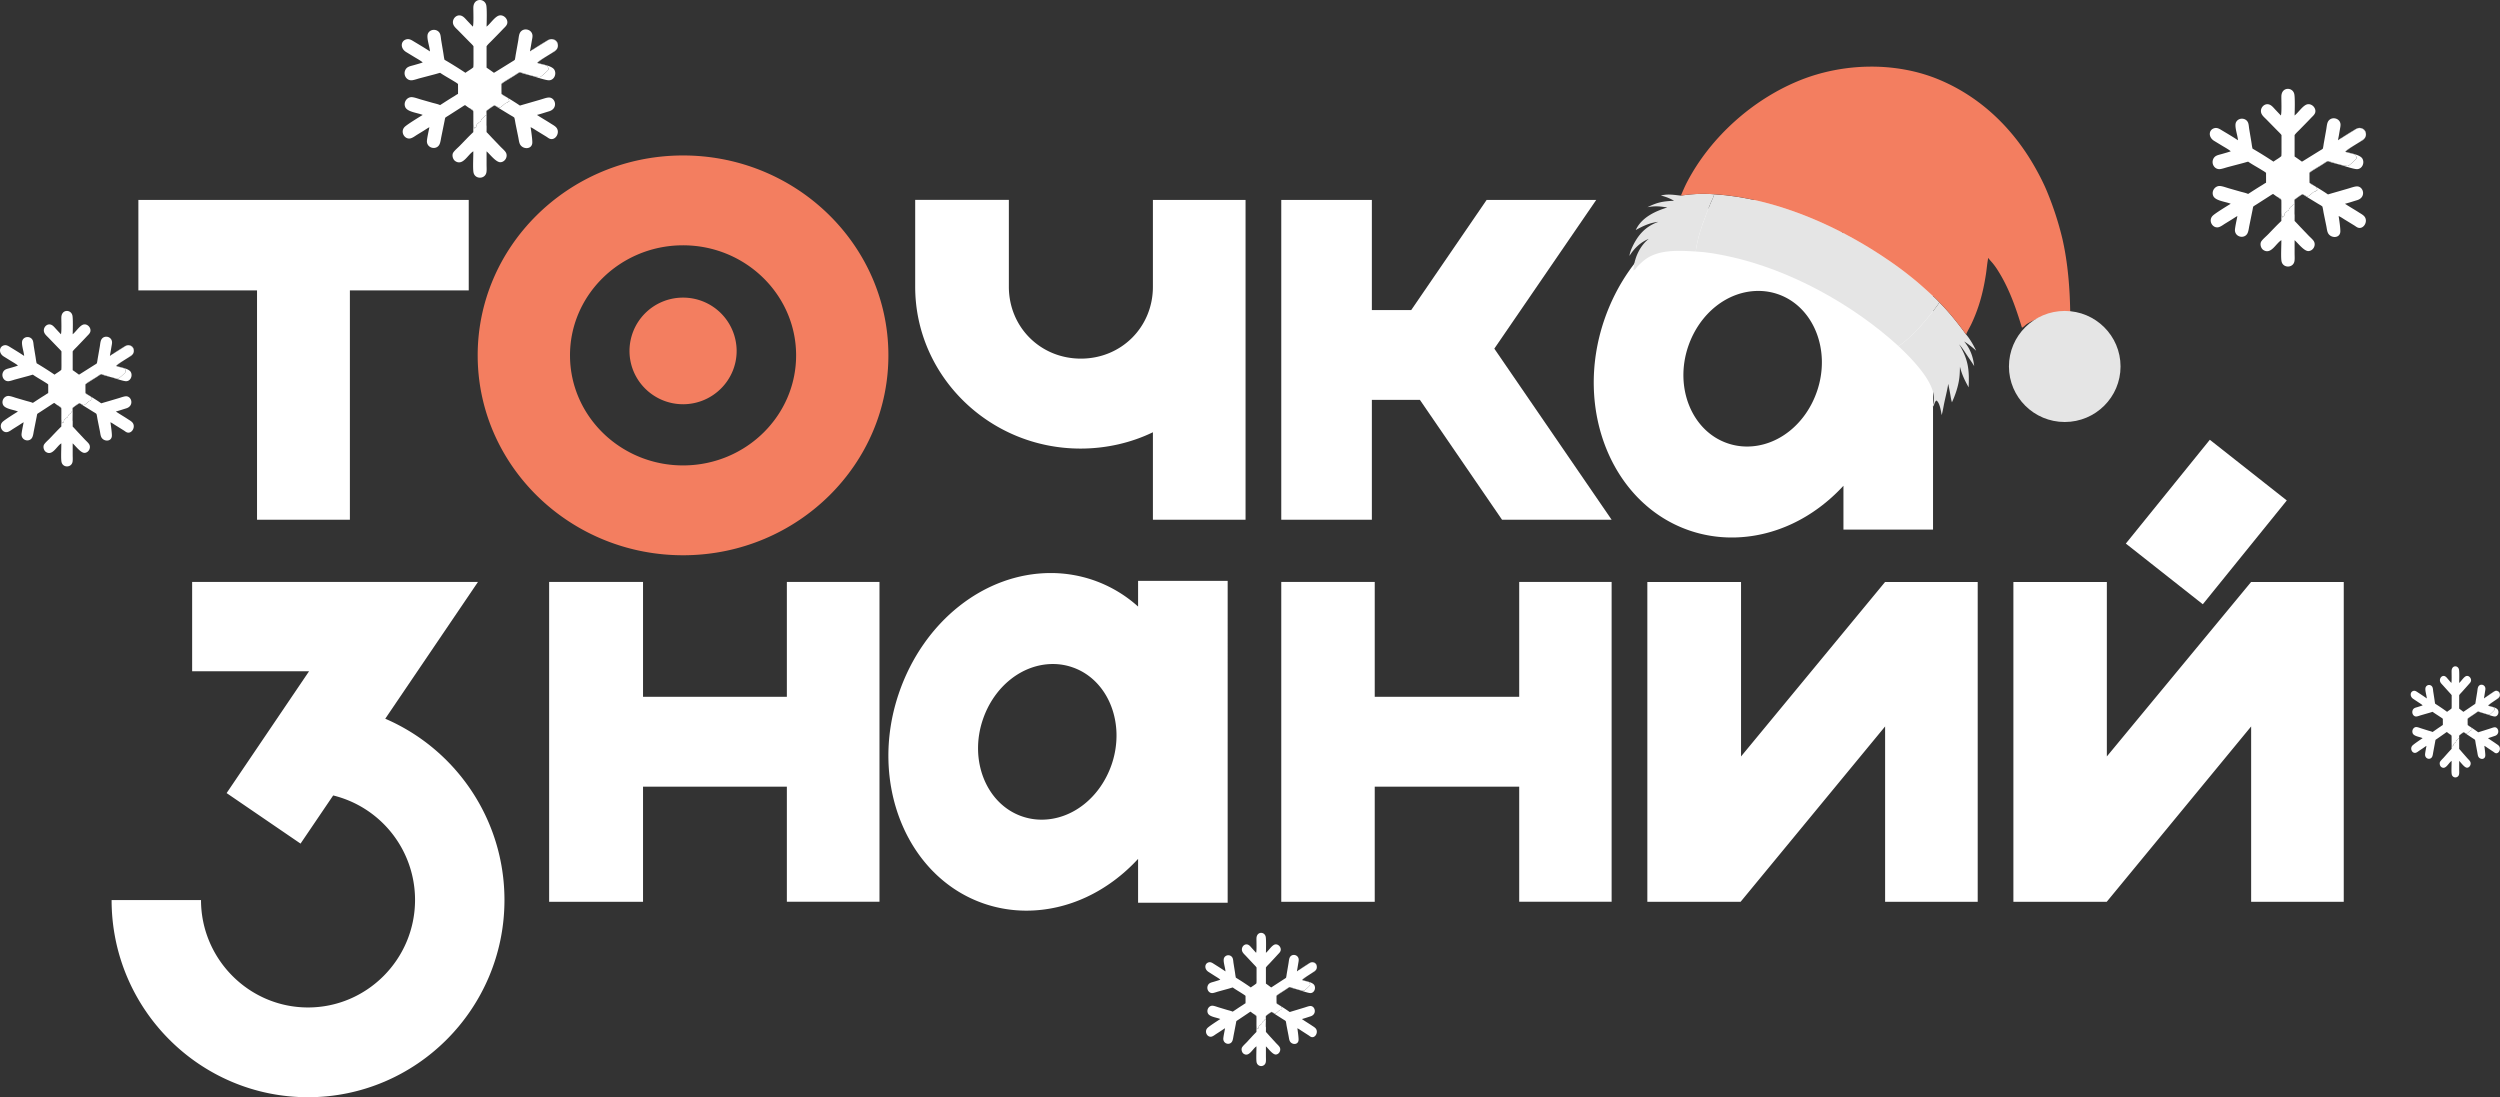 <svg width="180" height="79" fill="none" xmlns="http://www.w3.org/2000/svg"><rect width="100%" height="100%" fill="#333333" stroke="none"/><g clip-path="url(#a)"><path d="M49.049 11.194c8.153-.071 14.843 6.329 14.915 14.263.073 7.937-6.5 14.451-14.652 14.521-8.154.07-14.845-6.328-14.918-14.265-.07-7.935 6.503-14.45 14.655-14.519Zm.058 6.468c-4.487.038-8.107 3.625-8.066 7.993.04 4.37 3.723 7.894 8.213 7.855 4.487-.04 8.106-3.624 8.066-7.994-.04-4.368-3.724-7.892-8.213-7.854Zm.039 3.767a3.85 3.85 0 0 1 3.892 3.805c.016 2.116-1.694 3.85-3.824 3.871-2.13.016-3.873-1.689-3.89-3.805a3.844 3.844 0 0 1 3.822-3.871Z" fill="#F37E60"/><path d="M56.654 50.17H46.298V41.9h-6.76v23.028h6.76V56.64h10.356v8.287h6.669V41.899h-6.669v8.27ZM18.506 37.421h6.686V20.909h8.557v-6.516H9.963v6.515h8.543v16.513ZM164.649 36.033l-5.542-4.37-6.047 7.474 5.542 4.37 6.047-7.474ZM27.738 51.748l6.676-9.849h-20.58v6.431h8.418l-5.936 8.772 5.323 3.638 2.35-3.468a7.746 7.746 0 0 1 5.894 7.522c0 4.267-3.457 7.743-7.706 7.743-4.25 0-7.704-3.488-7.704-7.734H8.035C8.035 72.643 14.38 79 22.177 79c7.798 0 14.144-6.368 14.144-14.197 0-5.854-3.541-10.883-8.583-13.055Z" fill="#fff"/><path d="M162.082 41.904v-.005l-10.389 12.565v-12.56h-6.729v23.024h6.716l.013-.009 10.389-12.615v12.624h6.668V41.904h-6.668ZM124.686 38.7c3.026 0 5.892-1.391 8.042-3.725v3.154h6.45v-23.17h-6.45v1.849a9.299 9.299 0 0 0-3.214-1.899 9.296 9.296 0 0 0-3.069-.516c-4.786 0-9.184 3.487-10.948 8.674-2.177 6.418.567 13.2 6.119 15.12.985.34 2.019.513 3.07.513Zm-3.136-13.757c.815-2.391 2.843-3.996 5.048-3.996a4.3 4.3 0 0 1 1.415.235c2.558.884 3.822 4.012 2.818 6.969-.811 2.393-2.839 3.999-5.045 3.999-.483 0-.961-.08-1.414-.238-2.56-.883-3.826-4.009-2.822-6.969ZM73.898 65.567c3.026 0 5.894-1.393 8.044-3.726v3.155h6.45V41.824h-6.45v1.848a9.402 9.402 0 0 0-3.213-1.899 9.414 9.414 0 0 0-3.07-.514c-4.786 0-9.184 3.487-10.947 8.676-2.179 6.417.565 13.198 6.117 15.119.987.34 2.022.513 3.07.513Zm-3.133-13.758c.812-2.392 2.838-4 5.046-4 .483 0 .96.08 1.414.24 2.557.884 3.822 4.01 2.822 6.969-.814 2.392-2.84 3.998-5.048 3.998-.483 0-.96-.08-1.414-.237-2.56-.885-3.824-4.011-2.82-6.97ZM135.728 41.9l-10.373 12.564v-12.56h-6.746v23.024h6.708l.015-.009 10.396-12.615v12.624h6.667V41.904h-6.667v-.005ZM83.009 14.408v6.239c0 2.901-2.268 5.174-5.186 5.174-2.915 0-5.185-2.273-5.185-5.175v-6.253h-6.744v6.253c0 6.425 5.346 11.652 11.904 11.652 1.864 0 3.662-.423 5.212-1.176v6.299h6.67V14.393h-6.67l-.001.015Z" fill="#fff"/><path d="M114.93 14.393h-7.891l-5.43 7.93h-2.835v-7.93h-6.523V37.42h6.523v-8.628h3.46l5.912 8.628h7.891l-8.446-12.318 7.339-10.71ZM109.383 50.17H98.981V41.9h-6.73v23.028h6.73V56.64h10.402v8.287h6.654V41.899h-6.654v8.27Z" fill="#fff"/><path d="M121.025 14.086a10.386 10.386 0 0 1 2.397-.1c-.062.254-.206.498-.301.742-.375.958-.822 2.074-.983 3.084-.014.09-.042.205-.032.297-1.273-.072-2.809-.183-3.829.717-.128.113-.456.407-.514.553l-.156.096c.004-.07.01-.14.019-.211.087-.767.47-1.581 1.086-2.067-.601.248-1.053.686-1.391 1.229.03-.237.11-.443.212-.658.409-.864.945-1.463 1.867-1.795-.598.061-1.108.3-1.623.59.016-.04.035-.078.054-.115.44-.82 1.362-1.247 2.216-1.51-.544-.085-.882-.122-1.433-.018.719-.359 1.118-.427 1.918-.465a3.425 3.425 0 0 0-.955-.377c.517-.13.933-.047 1.448.008ZM139.634 21.772l.036.035c.692.702 1.311 1.48 1.888 2.275.271.306.553.8.727 1.172a5.968 5.968 0 0 0-.867-.67c.443.536.642 1.088.723 1.775-.155-.259-.331-.503-.498-.754-.183-.274-.359-.57-.588-.81.667 1.084.746 1.849.685 3.092-.277-.5-.489-.925-.623-1.485-.008.274-.012.546-.046.818-.075.587-.28 1.21-.531 1.745-.059-.175-.083-.366-.116-.548-.047-.26-.098-.52-.153-.78-.068.459-.184.897-.28 1.349-.064.3-.106.607-.19.902-.05-.275-.132-.852-.351-1.035l-.04-.011c-.158.127-.119.389-.31.5.115-.212.142-.502.134-.74-.04-1.232-1.682-2.872-2.554-3.692.158-.069.302-.194.435-.302.713-.576 1.324-1.273 1.891-1.986.22-.278.439-.55.628-.85Z" fill="#E5E5E5"/><path d="M123.422 13.987c4.367.27 8.895 2.257 12.466 4.694.725.495 1.431 1.01 2.1 1.578.368.313.729.634 1.082.963.178.165.371.328.531.51l.033.04c-.189.3-.408.572-.628.85-.567.713-1.178 1.41-1.891 1.986-.133.108-.277.233-.435.302-3.284-2.995-7.795-5.49-12.166-6.44-.781-.17-1.607-.322-2.407-.361-.01-.092.018-.206.032-.297.161-1.01.608-2.126.982-3.084.095-.243.24-.488.301-.741Z" fill="#E5E5E5"/><path d="M121.025 14.086c.137-.322.275-.652.436-.962 1.685-3.237 4.727-5.966 8.129-7.34 3.128-1.262 6.918-1.354 10.045-.041 3.008 1.262 5.34 3.547 6.913 6.352.316.563.615 1.146.858 1.743a22.603 22.603 0 0 1 1.076 3.31c.415 1.788.563 3.762.576 5.594l-.002.27c-.778-.315-1.466-.382-2.267-.105-.301.115-.586.25-.858.423-.094.06-.249.235-.344.26l-.011-.01c-.439-1.441-.933-2.86-1.751-4.14a4.748 4.748 0 0 0-.353-.49c-.104-.125-.23-.249-.318-.385-.08.382-.105.774-.164 1.159-.117.768-.281 1.54-.524 2.279-.149.453-.333.92-.54 1.35-.118.243-.265.48-.368.729-.577-.795-1.197-1.573-1.888-2.275l-.036-.035-.033-.04c-.16-.182-.353-.345-.531-.51-.354-.329-.714-.65-1.082-.963a25.243 25.243 0 0 0-2.1-1.578c-3.571-2.438-8.099-4.423-12.466-4.694a10.394 10.394 0 0 0-2.397.099Z" fill="#F37E60"/><path d="M152.679 26.386c0 2.208-1.799 3.998-4.018 3.998s-4.017-1.79-4.017-3.998 1.798-3.998 4.017-3.998c2.219 0 4.018 1.79 4.018 3.998Z" fill="#E5E5E5"/><path d="M38.38 3.55c.281-.18.561-.359.847-.53.197-.117.35-.25.591-.196.421.094.5.64.091.892-.333.206-.935.548-1.218.812.342.098 1.066.213 1.225.5.18.325-.04.765-.408.753-.262-.009-1.016-.268-1.304-.343.034.013.08.004.117.012.09.021.18.061.272.073.036.005.264.03.276.029.067-.004.5-.394.585-.496l.008-.009c.033-.04.03-.119.02-.167l-.023-.013c-.017-.03-.01-.074-.033-.098-.088-.094-.696-.175-.74-.246.053-.174 1.313-.777 1.436-1.037a.466.466 0 0 0-.225-.62c-.267-.119-.441.034-.66.168-.217.132-.433.271-.653.399-.067.039-.127.1-.2.13l-.003-.014ZM33.793 7.782l.015-.007c.288.18.27.13.275.41.005.256-.003.513.001.765l.043.347c.03-.07.035-.237.12-.099.096-.083-.036-.154.182-.334l.008.004.004.013c.01-.013.008-.023.008-.038.054-.05.165-.096.172-.127.049-.221.237-.252.286-.357.035-.074.053-.111.082-.013l.006.004-.002.007-.006-.017c.012-.014.01-.03.022-.046l.017-.006.006.005c0 .123-.036.666-.011.757l.005-.001.006-.056c.007.172 0 .346 0 .518.14.138.27.284.405.426l.592.618c.112.117.28.259.37.388.205.292-.013.708-.352.737-.322.027-.753-.554-1.014-.785v.967c0 .169.019.395-.013.556-.096.49-.807.504-.923.02-.067-.277-.01-1.21-.019-1.543-.396.231-.743 1.067-1.295.707-.181-.118-.27-.444-.14-.63.111-.16.313-.326.455-.47.317-.324.653-.684.98-.99V7.987c-.095-.068-.19-.136-.285-.206Z" fill="#fff"/><path d="M36.11 6.762c-.01-.098-.028-.671-.004-.73.035-.084.803-.522.931-.601.08-.05.297-.223.38-.23.066-.006.643.18.787.237-.184-.048-.605-.15-.766-.227-.148.065-.282.167-.42.252l-.513.316c-.134.083-.276.165-.394.27v.713c.387.25.787.482 1.171.736.052.034.102.074.157.103.241-.074.485-.141.728-.212l.732-.212c.176-.05.404-.137.58-.154.511-.049.746.786.054.992-.29.086-.58.186-.872.26.325.217.682.416 1.014.632.12.077.261.15.361.255.335.35-.036.997-.462.824-.09-.037-.168-.106-.252-.156l-.682-.417c-.143-.088-.282-.187-.436-.255.035.228.142.94.12 1.15-.054.489-.732.452-.902.041-.057-.139-.073-.307-.103-.455l-.193-.946c-.031-.156-.049-.321-.093-.474-.073-.07-.182-.122-.27-.175l-.857-.521c-.1-.061-.2-.135-.309-.177-.13.061-.442.29-.564.387 0 .335.004.67 0 1.005l-.006.056-.006.001c-.025-.091.012-.634.012-.757a1.004 1.004 0 0 1-.006-.32l.017-.01-.01.002c.111-.089.418-.316.538-.375.061-.03.257.12.353.153.148.05.483-.403.577-.337.055-.013.038-.051.078-.078.025-.017.062-.009.088-.027a1.78 1.78 0 0 0-.053-.186c-.09-.141-.397-.207-.504-.353Z" fill="#fff"/><path d="M34.046 1.918c.071-.196.03-1.118.035-1.378.014-.703.83-.684.934-.149.053.271.029 1.211.018 1.527.273-.203.607-.747.93-.807.259-.047.52.164.562.422.041.258-.146.391-.304.558-.267.283-.543.559-.815.838-.115.12-.272.255-.365.39l-.008.01v1.542c.18.119.354.245.53.37.087-.043.17-.1.253-.15l1.017-.631c.074-.047.17-.094.234-.156.036-.141.05-.29.077-.435l.169-.945c.026-.155.04-.345.092-.49.177-.486.875-.375.932.097.015.126-.022.27-.043.394l-.08.463c-.018.104-.04.208-.053.313.075-.05.14-.106.22-.151l.004.012c.073-.029.133-.09.2-.13.22-.127.435-.266.652-.398.22-.134.394-.287.66-.168.23.104.334.387.225.62-.122.26-1.383.863-1.436 1.037.044.071.652.152.74.246.024.024.016.068.033.098l.023.013c.01.048.013.127-.02.167l-.008.01c-.085.101-.518.49-.584.495-.013 0-.24-.024-.277-.029-.092-.012-.181-.052-.271-.073-.037-.008-.083.001-.118-.012-.144-.058-.721-.243-.788-.237-.082.007-.298.18-.379.23-.128.079-.896.517-.93.601-.025.059-.007.632.004.73.107.146.414.212.505.353.005.01.053.175.052.186-.026.018-.062.01-.088.027-.04.027-.023.065-.078.078-.094-.066-.429.387-.577.336-.096-.032-.292-.182-.353-.152-.12.06-.427.286-.538.375l.01-.002-.017.01c-.02.095-.008.224.006.32l-.006-.005-.017.006c-.011.016-.01.032-.022.046l.006.017.002-.007-.007-.004c-.028-.098-.046-.061-.081.013-.05.105-.238.136-.287.357-.007.031-.117.077-.17.127 0 .015 0 .025-.01.038l-.003-.013-.008-.004c-.218.18-.087.251-.182.334-.085-.138-.09.029-.12.099l-.043-.347c-.005-.252.003-.509-.002-.765-.005-.28.014-.23-.274-.41l-.015.007c-.06-.028-.242-.17-.311-.215-.088.04-.17.1-.252.152l-.947.606c-.076.048-.156.093-.226.15-.022.07-.033.144-.047.216l-.238 1.173c-.032.162-.053.347-.116.5-.19.46-.875.34-.919-.153-.015-.173.14-.836.177-1.053-.133.071-.261.16-.389.24l-.505.31c-.133.084-.28.197-.43.245-.442.141-.804-.452-.46-.81.173-.18 1.062-.72 1.304-.869-.371-.156-1.108-.207-1.259-.57-.15-.361.152-.76.528-.705.212.03.425.116.631.173l.81.231c.181.051.37.087.543.164.33-.21.654-.424.989-.624.102-.06.19-.133.3-.18.006-.238 0-.477 0-.714-.094-.084-.215-.149-.322-.216-.312-.195-.668-.384-.967-.591-.12.03-.238.068-.358.1l-1.106.291c-.167.045-.39.126-.554.145-.392.045-.659-.38-.487-.739.117-.244.354-.274.588-.341.202-.058.458-.128.654-.196l.01-.004c-.099-.104-.414-.28-.554-.364l-.641-.389c-.442-.271-.4-.82.042-.919.201-.044.366.07.53.169.372.223.787.47 1.145.706-.02-.374-.29-1.029-.131-1.313.189-.34.712-.311.857.047.054.132.062.33.085.474l.145.865c.029.173.047.352.09.521l.003.009a30.01 30.01 0 0 1 1.506.938c.167-.128.424-.261.567-.399.019-.211.012-.425.012-.637V3.33c-.072-.107-.219-.24-.312-.336l-.776-.79c-.108-.11-.245-.224-.324-.358-.24-.406.19-.905.603-.684.142.075.259.226.369.34l.395.417ZM168.559 9.947c.281-.18.56-.359.846-.53.197-.117.351-.25.592-.196.42.095.499.64.09.893-.333.205-.935.547-1.217.81.341.1 1.066.214 1.225.502.18.324-.041.765-.409.752-.262-.009-1.015-.268-1.304-.343.035.013.08.004.117.013.091.02.18.06.271.072.037.005.264.03.277.03.067-.005.5-.394.585-.496l.008-.01c.033-.04.03-.119.021-.167l-.024-.013c-.017-.03-.009-.074-.033-.098-.088-.094-.696-.175-.741-.245.054-.175 1.314-.778 1.437-1.038a.467.467 0 0 0-.226-.62c-.265-.119-.44.034-.66.168-.216.132-.432.271-.652.399-.068.039-.126.1-.2.13l-.003-.013ZM163.972 14.179l.015-.007c.288.18.269.13.274.41.005.256-.003.513.002.765 0 .008.044.347.044.347.028-.07.033-.237.12-.099.095-.083-.036-.154.182-.333l.008.003.003.013c.009-.013.008-.023.009-.038.052-.05.163-.096.171-.127.049-.221.237-.252.285-.357.037-.074.054-.111.083-.013l.006.004-.002.007-.006-.016c.011-.015.011-.031.022-.047l.017-.006.007.005c0 .123-.038.666-.013.757l.006-.001.007-.056c.006.172 0 .346 0 .518.139.138.27.284.404.426l.592.618c.112.118.281.259.371.388.204.292-.014.708-.354.737-.32.027-.753-.554-1.013-.785v.967c0 .169.019.395-.013.556-.096.49-.807.504-.924.02-.066-.277-.009-1.21-.017-1.543-.396.231-.744 1.067-1.296.707-.182-.118-.27-.444-.141-.63.112-.16.314-.326.457-.47.315-.323.652-.684.98-.99v-1.524a24.094 24.094 0 0 1-.286-.206Z" fill="#fff"/><path d="M166.289 13.16c-.011-.1-.029-.672-.005-.73.036-.085.804-.523.931-.602.081-.05.297-.223.379-.23.067-.006.645.18.788.237-.184-.048-.604-.15-.766-.227-.148.065-.282.167-.42.252l-.513.316c-.134.083-.276.165-.394.27v.713c.388.25.787.482 1.171.736.052.034.103.074.156.104.242-.075.487-.142.73-.213l.731-.212c.177-.05.404-.136.581-.153.51-.05.745.785.054.991-.289.086-.58.186-.873.26.326.217.682.416 1.015.632.12.077.26.15.36.255.335.35-.035.997-.461.824-.092-.037-.169-.106-.253-.156l-.682-.417c-.142-.088-.281-.187-.436-.255.035.229.142.941.12 1.15-.053.489-.732.452-.901.041-.059-.139-.073-.307-.103-.455l-.194-.946c-.03-.156-.049-.321-.092-.473-.074-.071-.183-.123-.27-.176l-.857-.521c-.101-.061-.201-.135-.31-.177-.129.061-.442.29-.563.387 0 .335.003.67 0 1.005l-.007.056-.006.001c-.025-.091.013-.634.013-.757a1.007 1.007 0 0 1-.007-.32l.018-.01-.011.002c.112-.088.418-.316.538-.374.062-.03.258.119.354.152.148.05.481-.403.576-.337.055-.013.038-.05.079-.078.025-.017.062-.009.087-.027a1.547 1.547 0 0 0-.052-.186c-.09-.141-.398-.207-.505-.353Z" fill="#fff"/><path d="M164.223 8.315c.071-.196.03-1.118.036-1.378.013-.703.831-.684.933-.149.054.271.03 1.211.019 1.527.272-.203.607-.747.93-.807.259-.047.52.164.562.422.042.258-.146.391-.304.558-.267.283-.543.559-.815.838-.115.12-.273.255-.365.39l-.008.01v1.542c.18.12.354.246.529.371.087-.044.169-.1.253-.152l1.017-.63c.076-.047.172-.094.235-.156.036-.141.051-.29.077-.435l.168-.945c.027-.155.041-.344.093-.49.177-.486.875-.375.932.097.015.126-.023.27-.043.394l-.079.463c-.019.104-.043.208-.054.314.074-.05.141-.107.22-.152l.003.012c.074-.029.133-.09.2-.13.22-.127.436-.266.653-.398.219-.134.394-.287.66-.167.23.103.334.386.225.619-.123.26-1.383.863-1.437 1.038.045.07.653.151.741.245.024.024.016.068.033.098l.024.013c.009.048.012.127-.021.167l-.008.01c-.085.101-.517.49-.585.495-.013.001-.24-.024-.277-.029-.091-.012-.18-.052-.271-.072-.037-.009-.082 0-.117-.013-.144-.058-.722-.243-.788-.237-.082.007-.298.18-.379.23-.128.079-.895.517-.932.602-.023.058-.006.63.005.73.108.145.415.211.505.352.007.01.054.175.053.186-.026.018-.062.01-.087.027-.041.027-.024.065-.079.078-.095-.066-.428.387-.577.337-.096-.033-.292-.183-.353-.153-.12.06-.427.287-.539.375l.011-.002-.017.01c-.02.095-.008.225.006.32l-.006-.005-.017.006c-.011.016-.011.032-.022.047l.006.016.001-.007-.006-.004c-.028-.098-.046-.061-.082.013-.049.105-.237.136-.286.357-.008.031-.118.077-.17.127-.002.015 0 .025-.01.038l-.003-.013-.008-.003c-.218.179-.087.25-.181.333-.087-.138-.092.03-.12.099 0 0-.045-.339-.045-.347-.004-.252.004-.508-.001-.765-.005-.28.014-.23-.275-.41l-.014.007c-.06-.028-.242-.17-.311-.215-.087.04-.171.1-.253.152l-.946.606c-.075.048-.156.094-.227.15-.022.07-.033.144-.046.216l-.238 1.173c-.032.162-.052.347-.115.5-.191.46-.877.34-.919-.152-.016-.174.139-.837.175-1.054-.133.071-.261.16-.389.24l-.505.311c-.132.083-.279.196-.429.244-.442.141-.804-.452-.46-.81.172-.18 1.061-.72 1.304-.869-.371-.156-1.108-.207-1.26-.57-.15-.361.154-.76.529-.705.212.03.425.116.632.173l.808.231c.182.051.371.088.544.164.33-.21.653-.424.988-.624.103-.06.191-.133.302-.18.004-.238 0-.476 0-.714-.095-.084-.217-.149-.324-.216-.311-.195-.668-.384-.966-.591-.12.03-.239.068-.359.1l-1.105.291c-.167.045-.39.126-.554.145-.392.045-.659-.38-.487-.739.117-.244.354-.274.588-.341.202-.058.458-.128.655-.196l.009-.004c-.099-.104-.413-.28-.555-.364l-.64-.389c-.442-.271-.401-.82.041-.919.202-.044.367.07.531.17.372.222.788.468 1.145.706-.021-.375-.289-1.03-.132-1.314.19-.34.713-.311.858.047.054.132.061.33.085.474l.145.865c.029.173.046.352.09.522l.002.008c.497.288 1.033.622 1.508.938.166-.128.423-.261.567-.399.017-.21.011-.425.011-.637v-.877c-.073-.107-.22-.24-.313-.336l-.775-.79c-.109-.11-.245-.224-.324-.358-.24-.406.19-.905.603-.684.141.075.259.226.368.34l.395.417ZM178.974 50.194c.16-.113.319-.224.483-.331.112-.073.201-.156.338-.122.24.059.286.4.052.557-.191.129-.535.343-.696.507.196.062.609.133.699.313.105.203-.022.478-.232.47-.15-.005-.581-.167-.745-.214.019.008.046.003.066.008.052.013.103.038.155.045l.158.019c.038-.003.286-.246.335-.31l.004-.006c.019-.025.018-.074.012-.105l-.013-.008c-.01-.018-.006-.046-.019-.061-.051-.058-.398-.11-.423-.153.03-.11.75-.486.821-.649.061-.145.003-.322-.13-.387-.151-.075-.251.021-.377.105-.123.082-.246.17-.373.249-.038.024-.072.063-.113.08l-.002-.007ZM176.351 52.84l.01-.005c.164.113.153.08.156.256.003.16-.002.32.002.478l.023.217c.018-.044.021-.148.07-.062.053-.051-.021-.096.104-.208l.005.002.001.008c.005-.008.005-.014.005-.024.03-.03.093-.06.098-.08.028-.137.136-.156.164-.222.019-.047.03-.07.046-.009l.005.003-.002.005-.003-.01c.006-.01.005-.02.011-.03l.011-.003.003.002c0 .078-.02.417-.006.474l.003-.001c0-.012.002-.023.003-.035.003.108 0 .217 0 .324.079.086.155.178.231.266l.339.386c.063.074.16.162.212.243.117.182-.008.443-.202.46-.183.017-.431-.346-.58-.49v.605c0 .105.011.246-.006.347a.267.267 0 0 1-.529.012c-.038-.173-.005-.756-.009-.964-.228.145-.425.667-.741.442-.104-.074-.155-.277-.081-.394.065-.1.18-.204.261-.294.182-.202.373-.427.561-.619v-.952l-.165-.129Z" fill="#fff"/><path d="M177.676 52.202c-.006-.061-.017-.42-.003-.456.02-.053.459-.327.532-.376.046-.031.17-.14.216-.144.038-.004.368.112.452.148-.106-.03-.346-.093-.439-.142-.084.041-.161.105-.24.158l-.292.197c-.078.052-.158.103-.226.17v.445c.221.156.45.301.669.46.03.021.059.046.089.064.139-.046.278-.088.417-.132l.418-.133c.101-.03.231-.085.332-.096.292-.03.426.49.031.62-.166.054-.331.116-.499.162.187.136.39.26.58.395.069.049.148.095.207.16.191.219-.021.623-.266.515-.05-.023-.094-.066-.143-.098l-.39-.26c-.081-.055-.161-.117-.248-.16.019.143.08.588.068.72-.03.305-.419.281-.515.025-.033-.087-.043-.192-.06-.285l-.111-.591c-.017-.097-.026-.2-.052-.296-.042-.044-.104-.077-.154-.11l-.49-.325c-.057-.038-.114-.085-.177-.11a2.642 2.642 0 0 0-.322.241c0 .21.002.42 0 .628-.001.012-.003.023-.003.035h-.003c-.014-.056.006-.395.006-.473a.703.703 0 0 1-.003-.2l.009-.005h-.006a2.81 2.81 0 0 1 .308-.233c.035-.02.147.074.202.095.084.031.276-.252.329-.21.031-.009.022-.032.045-.05.015-.01.035-.005.051-.017 0-.006-.027-.11-.03-.115-.052-.089-.227-.13-.289-.221Z" fill="#fff"/><path d="M176.496 49.174c.039-.122.016-.699.019-.86.008-.44.475-.429.534-.094.031.17.017.757.011.954.154-.127.347-.467.532-.504.147-.03.297.102.32.263.024.162-.083.245-.173.35-.154.176-.311.349-.466.523-.066.075-.157.16-.209.243l-.004.007v.964c.102.074.202.153.303.232.049-.028.096-.063.143-.095l.582-.394c.042-.03.097-.059.134-.097.02-.089.028-.182.044-.272l.096-.59c.014-.098.022-.216.052-.307.101-.304.501-.235.534.06.008.08-.013.169-.025.247l-.046.289c-.009.065-.024.13-.03.196.043-.031.081-.067.126-.095l.002.008c.041-.018.076-.056.114-.081.126-.08.249-.167.372-.25.127-.083.226-.178.378-.104.132.065.191.242.129.387-.071.163-.791.54-.821.649.025.044.373.095.423.153.013.015.01.043.019.061l.013.008c.006.03.008.08-.011.105l-.005.006c-.049.064-.297.307-.335.31l-.158-.018c-.052-.008-.102-.033-.154-.046-.021-.005-.048 0-.067-.008-.083-.036-.413-.152-.451-.148-.046.005-.171.113-.217.144-.072.05-.511.323-.532.376-.014.036-.003.395.003.456.062.091.237.132.289.22.004.006.03.11.03.116-.015.012-.036.007-.05.018-.024.017-.014.04-.046.048-.052-.04-.245.242-.328.21-.056-.02-.168-.113-.202-.094a2.81 2.81 0 0 0-.308.233h.006l-.009.006a.668.668 0 0 0 .003.2l-.003-.003-.012.004c-.006.01-.004.02-.011.028l.004.01.001-.004-.005-.003c-.015-.06-.026-.038-.045.009-.029.066-.136.085-.165.223-.004.02-.067.048-.097.08 0 .009 0 .015-.005.023l-.002-.008-.005-.002c-.124.112-.05.157-.104.209-.049-.087-.052.017-.069.061l-.024-.217c-.003-.157.002-.318-.002-.478-.003-.175.008-.143-.156-.256l-.009.004c-.033-.017-.138-.106-.177-.134-.051.025-.098.063-.144.095l-.541.379c-.043.03-.09.058-.13.093-.013.044-.019.09-.027.135l-.136.734c-.018.1-.03.216-.066.312-.109.288-.5.212-.524-.095-.01-.109.079-.523.099-.658-.075.044-.148.099-.221.15l-.289.194c-.075.052-.159.122-.244.152-.255.088-.461-.282-.264-.506.098-.112.606-.45.745-.543-.211-.098-.633-.13-.72-.356-.085-.226.087-.475.302-.441.121.02.243.073.361.108l.463.145c.103.031.212.054.31.102.187-.13.374-.265.565-.39.058-.038.109-.084.172-.113.003-.148 0-.297 0-.446-.054-.053-.123-.093-.185-.135-.178-.122-.382-.24-.552-.37-.068.02-.136.044-.204.063l-.632.182c-.096.028-.222.079-.317.09-.224.029-.376-.237-.278-.461.066-.152.202-.171.335-.213.117-.037.262-.08.374-.123l.006-.002c-.057-.065-.237-.175-.317-.228l-.366-.243c-.253-.17-.228-.513.025-.574.114-.028.208.044.303.105.212.14.448.294.654.442-.013-.234-.166-.643-.076-.82a.265.265 0 0 1 .489.028c.032.083.037.206.049.296l.084.542c.016.108.027.219.052.325v.006c.284.18.591.388.862.586.095-.08.242-.163.324-.25.009-.131.006-.265.006-.398v-.548c-.041-.067-.125-.15-.178-.21l-.444-.493c-.061-.069-.139-.14-.185-.224-.137-.254.108-.566.345-.428.08.047.148.141.211.213l.226.26ZM93.537 69.828c.2-.135.4-.27.604-.397.14-.088.25-.188.422-.147.3.07.357.48.065.669-.238.154-.668.41-.87.608.245.074.761.16.875.376.13.243-.029.573-.291.564-.187-.006-.726-.2-.932-.257.025.01.058.003.084.01.064.015.128.045.194.054.026.003.188.022.197.021.048-.003.357-.295.418-.371l.005-.007c.024-.03.022-.09.015-.126l-.016-.01c-.013-.022-.007-.055-.024-.073-.063-.07-.497-.131-.529-.184.038-.13.939-.583 1.026-.778a.357.357 0 0 0-.161-.465c-.19-.09-.315.026-.471.126-.155.099-.31.203-.466.299-.048.03-.091.075-.143.097l-.002-.01ZM90.26 73.002l.011-.005c.206.135.192.097.196.307.004.192-.002.385.001.574l.031.26c.021-.052.025-.178.086-.074.068-.062-.026-.116.13-.25l.005.003.003.009c.007-.01.006-.017.006-.029.038-.037.117-.071.122-.095.035-.166.17-.189.205-.267.025-.056.038-.084.058-.01l.005.003-.001.005-.005-.012c.008-.011.008-.023.016-.035l.012-.004.005.003c0 .093-.027.5-.009.568l.004-.001.005-.041c.004.128 0 .259 0 .388.099.103.192.213.288.32l.423.462c.08.089.201.195.265.292.146.218-.01.531-.252.552-.23.02-.538-.415-.724-.589v.726c0 .126.013.296-.01.417a.336.336 0 0 1-.659.015c-.047-.208-.007-.908-.013-1.158-.283.174-.531.8-.925.531-.13-.089-.193-.333-.1-.473.08-.12.224-.244.325-.352.226-.243.467-.513.7-.743v-1.142l-.204-.155Z" fill="#fff"/><path d="M91.915 72.237c-.008-.074-.02-.504-.003-.547.025-.064.573-.392.665-.451.058-.038.212-.167.27-.173.048-.004.46.135.564.178-.132-.036-.433-.112-.547-.17-.107.049-.202.125-.301.189l-.366.237c-.096.062-.197.123-.282.202v.535c.277.188.562.361.837.552.037.026.073.055.112.077.172-.056.346-.106.52-.159l.522-.159c.127-.037.29-.102.415-.115.365-.037.533.589.039.744-.207.064-.414.139-.623.194.232.163.487.313.725.474.085.059.186.114.257.192.24.263-.025.748-.33.618-.065-.028-.12-.08-.18-.117l-.487-.313c-.102-.066-.201-.14-.311-.191.024.171.101.706.085.862-.038.367-.523.34-.644.031-.041-.104-.052-.23-.074-.341l-.138-.71c-.022-.117-.034-.24-.066-.355-.052-.053-.13-.092-.193-.132L91.77 73c-.071-.046-.142-.101-.22-.133a3.25 3.25 0 0 0-.403.29c0 .252.002.503 0 .754l-.005.042-.004.001c-.018-.068.009-.476.009-.568a.779.779 0 0 1-.005-.24l.012-.007-.007.001c.08-.066.299-.237.384-.28.044-.024.184.089.253.113.105.038.344-.301.412-.252.039-.01.027-.038.055-.058.019-.013.045-.007.063-.021a1.4 1.4 0 0 0-.037-.14c-.065-.105-.284-.155-.36-.264Z" fill="#fff"/><path d="M90.44 68.604c.051-.147.022-.839.025-1.034.01-.526.594-.513.668-.111.037.203.02.908.013 1.145.194-.152.433-.56.664-.605.185-.036.372.122.401.316.03.193-.104.293-.217.418-.191.213-.388.42-.582.63-.083.089-.195.19-.261.29l-.005.01v1.156c.128.089.253.184.378.278.062-.033.12-.076.18-.114l.727-.473c.053-.035.122-.07.167-.117.026-.106.037-.218.055-.326l.12-.708c.02-.116.03-.259.067-.368.126-.365.625-.282.665.072.011.095-.015.203-.03.296l-.057.347c-.013.078-.03.156-.038.236.053-.038.1-.08.157-.114l.002.01c.052-.023.095-.069.143-.098.157-.096.311-.2.466-.3.157-.1.282-.214.472-.125.164.078.238.29.16.465-.087.195-.987.647-1.026.778.032.053.466.114.53.184.016.018.01.051.023.074l.017.01c.006.036.009.095-.015.125l-.005.007c-.061.076-.37.368-.418.371-.01.001-.172-.018-.198-.021-.066-.01-.13-.04-.194-.055-.026-.006-.059 0-.083-.01-.104-.043-.516-.181-.563-.177-.059.006-.213.135-.271.172-.091.06-.64.388-.665.452-.018.043-.005.473.003.547.077.11.296.159.36.265a1.4 1.4 0 0 1 .038.139c-.018.014-.044.008-.063.02-.028.02-.016.05-.055.059-.067-.05-.306.29-.412.252-.07-.024-.209-.137-.253-.114a3.504 3.504 0 0 0-.384.28h.007l-.012.007a.782.782 0 0 0 .005.24l-.005-.004-.012.005c-.008.012-.008.024-.016.035l.005.012.001-.005-.005-.003c-.02-.074-.033-.046-.058.01-.035.078-.17.101-.205.267-.005.024-.084.058-.122.095 0 .012 0 .02-.006.029l-.003-.01-.005-.002c-.156.134-.062.188-.13.25-.061-.104-.065.022-.086.074l-.031-.26c-.003-.19.003-.382 0-.574-.005-.21.009-.172-.197-.307l-.01.005c-.043-.02-.173-.128-.223-.162-.062.031-.122.076-.18.115l-.676.454c-.054.036-.112.07-.162.112-.016.053-.023.108-.033.162l-.17.88c-.023.122-.038.26-.083.375-.136.346-.625.255-.656-.114-.011-.13.1-.628.126-.79-.095.053-.187.12-.278.18l-.36.233c-.096.063-.2.147-.307.183-.317.106-.575-.339-.33-.607.124-.135.76-.54.932-.652-.265-.117-.792-.155-.9-.427-.107-.272.11-.57.378-.53.151.024.303.088.451.13l.578.174c.13.038.265.065.388.122.235-.156.467-.318.707-.467.072-.046.136-.1.214-.136.004-.178 0-.357 0-.535-.067-.063-.154-.111-.23-.162-.223-.146-.478-.288-.691-.443-.086.022-.17.051-.256.075l-.79.218c-.12.034-.278.095-.396.11-.28.033-.47-.286-.347-.555.084-.183.252-.206.42-.256.144-.044.327-.096.467-.147l.007-.003c-.07-.078-.295-.21-.396-.273l-.458-.292c-.315-.203-.285-.615.03-.689.144-.033.262.053.38.127.265.167.561.352.817.53-.014-.281-.207-.772-.094-.985a.337.337 0 0 1 .612.034c.039.1.045.248.061.356l.104.65c.02.129.033.263.064.39l.002.006c.355.217.737.466 1.076.704.12-.096.303-.196.405-.3.013-.158.008-.318.008-.477v-.658c-.051-.08-.156-.18-.222-.252l-.555-.592c-.077-.082-.174-.168-.23-.269-.172-.304.134-.679.43-.513.1.056.184.17.263.255l.282.313ZM8.102 25.494c.24-.157.48-.313.725-.463.169-.103.3-.219.507-.171.36.082.429.56.078.78-.286.18-.802.48-1.044.71.293.086.913.187 1.05.438.154.284-.035.67-.35.659-.224-.008-.87-.235-1.118-.3.03.011.069.003.1.01.078.019.154.054.233.064.031.004.227.026.237.025.057-.003.428-.344.502-.433l.006-.008c.028-.035.026-.104.018-.147l-.02-.01c-.015-.027-.008-.066-.028-.087-.076-.082-.597-.153-.635-.215.046-.152 1.126-.68 1.23-.907a.412.412 0 0 0-.192-.543c-.228-.104-.378.03-.566.147-.186.116-.37.238-.559.35-.057.033-.109.087-.171.112l-.003-.01ZM4.17 29.198l.013-.006c.247.157.23.113.235.358.004.225-.003.45.001.67l.037.303c.025-.06.03-.207.103-.086.082-.073-.031-.135.156-.292l.007.003.003.011c.008-.011.007-.02.007-.033.046-.044.141-.084.147-.111.042-.194.204-.22.246-.312.03-.066.045-.098.07-.012l.005.004-.002.006-.005-.015c.01-.012.01-.026.019-.04l.015-.005.005.003c0 .109-.032.584-.01.663h.005l.005-.05c.005.151 0 .303 0 .454.119.12.231.248.347.372l.507.54c.096.104.24.228.318.34.175.256-.012.62-.302.645-.276.024-.646-.484-.87-.687v.847c0 .147.016.346-.01.486-.083.43-.692.44-.792.018-.057-.243-.009-1.059-.016-1.35-.339.202-.637.933-1.11.618-.155-.103-.232-.388-.12-.551.095-.14.268-.285.39-.412.272-.282.56-.598.84-.866v-1.333l-.244-.18Z" fill="#fff"/><path d="M6.156 28.306c-.01-.087-.025-.588-.004-.64.03-.073.688-.456.798-.525.07-.044.255-.195.325-.202.057-.005.552.157.676.207-.159-.041-.52-.13-.657-.198-.127.057-.242.146-.36.22l-.44.277c-.114.073-.236.144-.338.236v.625c.332.218.674.42 1.004.643.044.03.088.065.134.09.207-.065.416-.123.625-.185l.627-.186c.151-.043.346-.12.497-.134.439-.043.64.687.047.867-.249.076-.497.163-.748.227.279.191.585.365.87.554.103.068.223.132.309.224.287.306-.031.872-.397.72-.077-.032-.143-.092-.215-.137l-.585-.364c-.123-.077-.241-.164-.373-.223.03.2.121.823.102 1.006-.046.428-.627.395-.773.036-.05-.122-.062-.269-.088-.398l-.166-.828c-.026-.137-.041-.281-.08-.414-.062-.062-.156-.108-.23-.154l-.735-.456c-.086-.053-.171-.118-.265-.154a3.92 3.92 0 0 0-.484.338c0 .293.004.587 0 .88l-.005.048-.005.001c-.021-.08.01-.554.01-.662a.89.89 0 0 1-.005-.28l.015-.009-.009.002c.095-.078.358-.277.461-.328.053-.026.22.105.303.133.127.044.414-.352.494-.294.048-.011.033-.045.067-.068.022-.015.053-.008.076-.025 0-.008-.04-.154-.045-.162-.078-.123-.34-.18-.433-.308Z" fill="#fff"/><path d="M4.386 24.067c.061-.172.026-.979.03-1.206.012-.615.712-.599.801-.13.045.237.025 1.06.016 1.336.233-.178.52-.654.797-.706.221-.042.446.143.481.369.035.225-.125.342-.26.488-.23.247-.466.49-.699.734-.099.104-.233.222-.313.34l-.006.01v1.349c.153.104.303.214.453.324.075-.038.145-.088.217-.133l.872-.551c.064-.041.147-.083.2-.137.031-.123.044-.254.067-.38l.144-.827c.023-.135.035-.302.08-.428.151-.426.75-.33.798.084.013.11-.018.236-.037.345l-.068.405c-.016.091-.035.182-.045.274.064-.044.12-.093.188-.133l.003.012c.063-.026.114-.08.172-.114.188-.111.373-.233.559-.35.188-.116.337-.25.565-.146.198.091.287.339.193.543-.105.227-1.185.755-1.23.907.038.062.558.133.634.215.02.021.014.06.028.086l.02.011c.008.043.01.112-.017.147l-.007.008c-.073.09-.444.43-.501.434-.011 0-.206-.022-.238-.026-.078-.01-.155-.045-.232-.063-.032-.008-.071 0-.1-.012-.124-.05-.619-.212-.676-.207-.07.007-.256.158-.325.202-.11.069-.768.452-.798.526-.02.05-.005.552.004.638.092.128.355.186.433.31.005.007.046.152.045.161-.022.017-.054.01-.076.025-.034.023-.02.056-.067.068-.08-.058-.367.338-.494.294-.083-.028-.25-.16-.303-.133-.103.051-.366.25-.46.328l.008-.002-.015.01a.89.89 0 0 0 .006.278l-.006-.003-.015.005c-.01.014-.008.028-.018.04l.005.015.002-.006-.006-.004c-.025-.086-.04-.053-.07.012-.042.091-.204.118-.246.312-.006.027-.1.067-.146.11 0 .014 0 .023-.008.034l-.003-.01-.007-.004c-.187.157-.074.22-.155.292-.074-.121-.078.025-.103.086l-.038-.303c-.003-.22.004-.445 0-.67-.005-.245.011-.2-.236-.358l-.013.006c-.05-.025-.207-.149-.266-.189-.075.036-.147.088-.217.134l-.811.53c-.065.042-.134.082-.194.13-.019.062-.028.127-.04.19l-.204 1.027c-.028.141-.045.303-.1.436-.162.404-.75.298-.787-.133-.013-.151.12-.732.151-.921-.114.062-.223.14-.333.21l-.433.272c-.114.073-.24.172-.368.213-.38.124-.69-.395-.395-.708.148-.158.91-.63 1.118-.76-.318-.138-.95-.182-1.079-.499-.129-.316.13-.665.452-.617.182.026.365.101.542.151l.694.202c.155.045.317.077.465.143.282-.183.56-.37.848-.546.087-.052.163-.116.257-.158.005-.207 0-.416 0-.624-.08-.073-.185-.13-.276-.188-.267-.171-.573-.337-.829-.518-.103.026-.204.06-.307.088l-.948.255c-.143.038-.334.11-.475.126-.336.04-.564-.333-.417-.646.1-.214.303-.24.504-.299.173-.05.392-.111.56-.172l.01-.003c-.086-.091-.355-.244-.476-.318l-.55-.34c-.378-.238-.342-.719.037-.805.172-.039.314.062.455.148.318.195.674.41.98.618-.017-.327-.248-.9-.112-1.149.162-.298.61-.272.735.04.046.116.053.29.072.415l.125.758c.025.151.04.307.078.456l.002.008a25.6 25.6 0 0 1 1.29.82c.144-.112.364-.229.487-.349.016-.185.01-.372.01-.557v-.767c-.062-.094-.188-.21-.268-.295l-.665-.69c-.093-.097-.21-.197-.277-.314-.205-.355.162-.792.517-.599.12.066.221.198.315.298l.339.365Z" fill="#fff"/></g><defs><clipPath id="a"><path fill="#fff" d="M0 0h180v79H0z"/></clipPath></defs></svg>